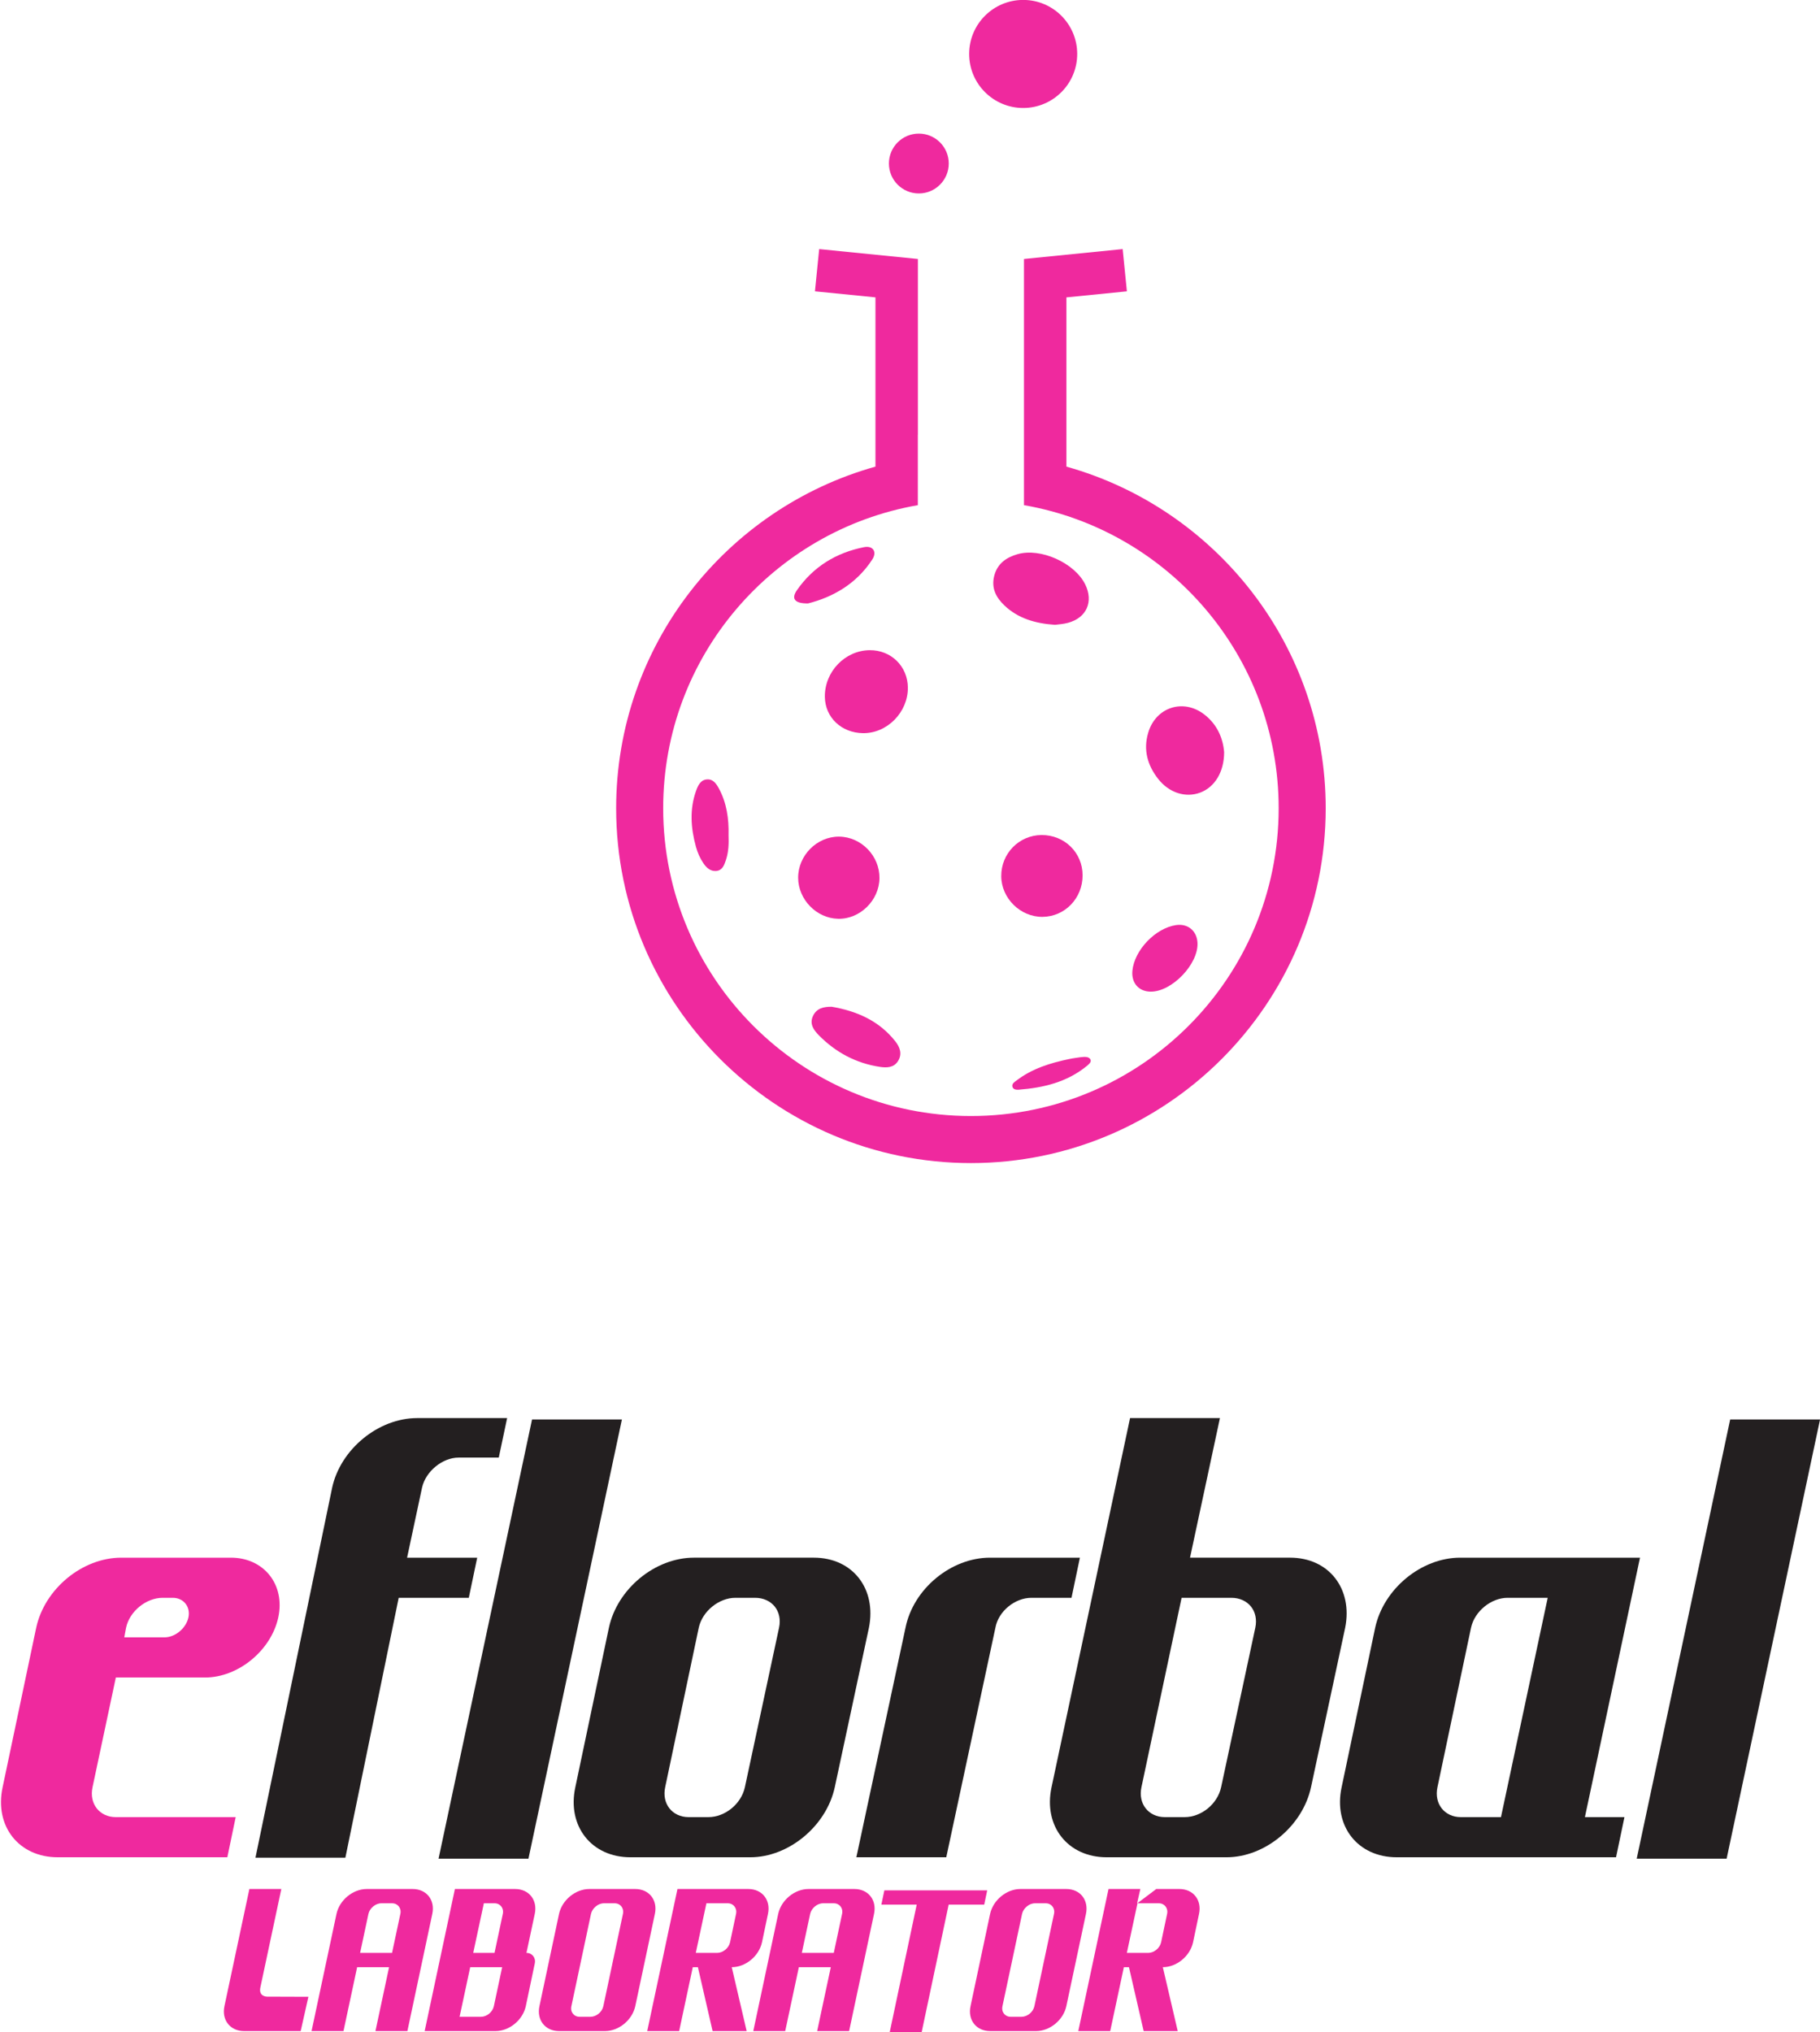 <?xml version="1.0" encoding="UTF-8" standalone="no"?>
<svg
   xmlns:dc="http://purl.org/dc/elements/1.1/"
   xmlns:cc="http://creativecommons.org/ns#"
   xmlns:rdf="http://www.w3.org/1999/02/22-rdf-syntax-ns#"
   xmlns:svg="http://www.w3.org/2000/svg"
   xmlns="http://www.w3.org/2000/svg"
   id="svg2305"
   version="1.1"
   viewBox="0 0 94.25 105.239"
   height="105.239mm"
   width="94.25mm">
  <defs
     id="defs2299">
    <clipPath
       id="clipPath2073"
       clipPathUnits="userSpaceOnUse">
      <path
         id="path2071"
         d="M 0,0 H 1190.551 V 841.89 H 0 Z" />
    </clipPath>
    <clipPath
       id="clipPath1989"
       clipPathUnits="userSpaceOnUse">
      <path
         id="path1987"
         d="M 0,0 H 1190.551 V 841.89 H 0 Z" />
    </clipPath>
    <clipPath
       id="clipPath1961"
       clipPathUnits="userSpaceOnUse">
      <path
         id="path1959"
         d="M 0,0 H 1190.551 V 841.89 H 0 Z" />
    </clipPath>
    <clipPath
       id="clipPath1929"
       clipPathUnits="userSpaceOnUse">
      <path
         id="path1927"
         d="M 0,0 H 1190.551 V 841.89 H 0 Z" />
    </clipPath>
    <clipPath
       id="clipPath1897"
       clipPathUnits="userSpaceOnUse">
      <path
         id="path1895"
         d="M 0,0 H 1190.551 V 841.89 H 0 Z" />
    </clipPath>
  </defs>
  <g
     transform="translate(116.546,-82.607)"
     id="layer1">
    <g
       id="g3413">
      <g
         transform="matrix(0.353,0,0,-0.353,-198.06,292.138)"
         id="g1891">
        <g
           id="g1893"
           clip-path="url(#clipPath1897)">
          <g
             id="g1899"
             transform="translate(291.462,316.47)">
            <path
               d="m 0,0 h -6.747 c -2.028,0 -3.998,-1.624 -4.434,-3.654 l -3.658,-17.183 h 4.686 l 2.001,9.371 h 4.686 l -1.999,-9.371 h 4.687 L 2.874,-3.654 C 3.314,-1.624 2.032,0 0,0 m -1.811,-3.654 -1.22,-5.717 h -4.685 l 1.219,5.717 c 0.186,0.842 1.032,1.562 1.906,1.562 h 1.56 c 0.846,0 1.407,-0.72 1.22,-1.562"
               style="fill:#ef299e;fill-opacity:1;fill-rule:nonzero;stroke:none"
               id="path1901" />
          </g>
          <g
             id="g1903"
             transform="translate(306.493,316.47)">
            <path
               d="m 0,0 h -8.841 l -4.436,-20.837 h 10.401 c 2.032,0 4,1.624 4.438,3.656 l 1.312,6.248 c 0.186,0.842 -0.375,1.562 -1.217,1.562 l 1.217,5.717 C 3.311,-1.624 2.03,0 0,0 m -3.124,-17.181 c -0.19,-0.876 -1.032,-1.563 -1.907,-1.563 h -3.123 l 1.56,7.278 h 4.687 z m 1.312,13.527 -1.217,-5.717 h -3.124 l 1.56,7.279 h 1.564 c 0.842,0 1.403,-0.72 1.217,-1.562"
               style="fill:#ef299e;fill-opacity:1;fill-rule:nonzero;stroke:none"
               id="path1905" />
          </g>
          <g
             id="g1907"
             transform="translate(324.115,316.47)">
            <path
               d="m 0,0 h -6.749 c -2.03,0 -3.998,-1.624 -4.438,-3.654 l -2.872,-13.527 c -0.437,-2.032 0.842,-3.656 2.872,-3.656 h 6.751 c 2.03,0 3.997,1.624 4.436,3.656 L 2.874,-3.654 C 3.311,-1.624 2.032,0 0,0 m -1.812,-3.654 -2.874,-13.527 c -0.187,-0.876 -1.031,-1.563 -1.906,-1.563 h -1.564 c -0.842,0 -1.403,0.687 -1.217,1.563 l 2.874,13.527 c 0.188,0.842 1.031,1.562 1.906,1.562 h 1.562 c 0.844,0 1.405,-0.72 1.219,-1.562"
               style="fill:#ef299e;fill-opacity:1;fill-rule:nonzero;stroke:none"
               id="path1909" />
          </g>
          <g
             id="g1911"
             transform="translate(342.705,308.661)">
            <path
               d="M 0,0 0.874,4.155 C 1.312,6.185 0.031,7.809 -2,7.809 h -10.403 l -4.435,-20.838 h 4.685 l 1.998,9.371 h 0.751 l 2.156,-9.371 h 4.997 l -2.187,9.371 c 2.032,0 4,1.626 4.438,3.658 m -6.594,-1.562 h -3.12 l 1.558,7.279 h 3.125 c 0.844,0 1.406,-0.72 1.222,-1.562 L -4.686,0 C -4.874,-0.877 -5.75,-1.562 -6.594,-1.562"
               style="fill:#ef299e;fill-opacity:1;fill-rule:nonzero;stroke:none"
               id="path1913" />
          </g>
          <g
             id="g1915"
             transform="translate(356.263,316.47)">
            <path
               d="m 0,0 h -6.746 c -2.029,0 -3.999,-1.624 -4.437,-3.654 l -3.654,-17.183 h 4.684 l 2.001,9.371 h 4.688 l -2.002,-9.371 h 4.688 L 2.876,-3.654 C 3.314,-1.624 2.033,0 0,0 m -1.811,-3.654 -1.218,-5.717 h -4.687 l 1.221,5.717 c 0.186,0.842 1.029,1.562 1.904,1.562 h 1.562 c 0.844,0 1.407,-0.72 1.218,-1.562"
               style="fill:#ef299e;fill-opacity:1;fill-rule:nonzero;stroke:none"
               id="path1917" />
          </g>
        </g>
      </g>
      <g
         id="g1919"
         transform="matrix(0.353,0,0,-0.353,-65.423,180.494)">
        <path
           d="m 0,0 h -15.088 l -0.44,-2.092 h 5.187 l -3.968,-18.745 h 4.686 l 3.97,18.745 h 5.216 z"
           style="fill:#ef299e;fill-opacity:1;fill-rule:nonzero;stroke:none"
           id="path1921" />
      </g>
      <g
         transform="matrix(0.353,0,0,-0.353,-198.06,292.138)"
         id="g1923">
        <g
           id="g1925"
           clip-path="url(#clipPath1929)">
          <g
             id="g1931"
             transform="translate(387.352,316.47)">
            <path
               d="m 0,0 h -6.747 c -2.03,0 -3.998,-1.624 -4.438,-3.654 l -2.87,-13.527 c -0.439,-2.032 0.842,-3.656 2.87,-3.656 h 6.751 c 2.028,0 3.997,1.624 4.434,3.656 L 2.876,-3.654 C 3.312,-1.624 2.033,0 0,0 m -1.811,-3.654 -2.874,-13.527 c -0.188,-0.876 -1.03,-1.563 -1.903,-1.563 h -1.564 c -0.843,0 -1.405,0.687 -1.219,1.563 l 2.874,13.527 c 0.188,0.842 1.03,1.562 1.906,1.562 h 1.562 c 0.844,0 1.406,-0.72 1.218,-1.562"
               style="fill:#ef299e;fill-opacity:1;fill-rule:nonzero;stroke:none"
               id="path1933" />
          </g>
          <g
             id="g1935"
             transform="translate(403.944,316.47)">
            <path
               d="M 0,0 H -3.399 L -6.217,-2.121 -5.738,0 h -4.667 l -4.434,-20.837 h 4.684 l 2.001,9.371 h 0.749 l 2.156,-9.371 h 4.997 l -2.185,9.371 c 2.03,0 3.997,1.626 4.436,3.657 l 0.873,4.155 C 3.311,-1.624 2.03,0 0,0 m -1.811,-3.654 -0.877,-4.155 c -0.188,-0.877 -1.061,-1.562 -1.903,-1.562 h -3.125 l 1.561,7.279 h 3.124 c 0.842,0 1.405,-0.72 1.22,-1.562"
               style="fill:#ef299e;fill-opacity:1;fill-rule:nonzero;stroke:none"
               id="path1937" />
          </g>
          <g
             id="g1939"
             transform="translate(269.117,302.043)">
            <path
               d="M 0,0 V 0.002 L 3.071,14.427 H -1.616 L -5.272,-2.755 c -0.438,-2.031 0.843,-3.656 2.874,-3.656 h 8.31 L 7.044,-1.381 0.98,-1.36 C 0.98,-1.36 -0.3,-1.381 0,0"
               style="fill:#ef299e;fill-opacity:1;fill-rule:nonzero;stroke:none"
               id="path1941" />
          </g>
          <g
             id="g1943"
             transform="translate(261.013,347.498)">
            <path
               d="m 0,0 h -13.101 l -3.419,-16.087 c -0.53,-2.458 1.051,-4.395 3.419,-4.395 H 4.481 l -1.226,-5.889 h -24.876 c -5.717,0 -9.321,4.571 -8.088,10.284 l 4.923,23.381 c 1.232,5.714 6.769,10.284 12.483,10.284 H 3.778 c 4.839,0 8.001,-3.956 6.946,-8.789 C 9.669,3.953 4.836,0 0,0 M -4.743,11.689 H -6.24 c -2.373,0 -4.838,-1.937 -5.363,-4.395 l -0.26,-1.405 h 5.887 c 1.581,0 3.162,1.319 3.518,2.9 0.349,1.585 -0.704,2.9 -2.285,2.9"
               style="fill:#ef299e;fill-opacity:1;fill-rule:nonzero;stroke:none"
               id="path1945" />
          </g>
          <g
             id="g1947"
             transform="translate(304.089,379.758)">
            <path
               d="m 0,0 h -5.889 c -2.372,0 -4.833,-2.023 -5.365,-4.395 l -2.197,-10.287 h 10.287 l -1.234,-5.889 h -10.284 l -7.823,-38.123 h -13.189 l 11.253,54.299 c 1.236,5.624 6.769,10.191 12.486,10.191 h 13.18 z"
               style="fill:#231f20;fill-opacity:1;fill-rule:nonzero;stroke:none"
               id="path1949" />
          </g>
        </g>
      </g>
      <g
         id="g1951"
         transform="matrix(0.353,0,0,-0.353,-89.18,178.852)">
        <path
           d="M 0,0 H -13.186 L 0.528,64.428 h 13.184 z"
           style="fill:#231f20;fill-opacity:1;fill-rule:nonzero;stroke:none"
           id="path1953" />
      </g>
      <g
         transform="matrix(0.353,0,0,-0.353,-198.06,292.138)"
         id="g1955">
        <g
           id="g1957"
           clip-path="url(#clipPath1961)">
          <g
             id="g1963"
             transform="translate(353.382,331.411)">
            <path
               d="m 0,0 c -1.232,-5.713 -6.77,-10.284 -12.393,-10.284 h -17.582 c -5.715,0 -9.321,4.571 -8.087,10.284 l 4.925,23.382 c 1.225,5.713 6.766,10.284 12.479,10.284 h 17.579 c 5.713,0 9.234,-4.571 8.088,-10.284 z m -11.696,27.776 h -2.896 c -2.376,0 -4.833,-1.936 -5.365,-4.394 L -24.88,0 c -0.525,-2.458 1.06,-4.394 3.435,-4.394 h 2.896 c 2.458,0 4.83,1.936 5.362,4.394 l 5.009,23.382 c 0.531,2.458 -1.057,4.394 -3.518,4.394"
               style="fill:#231f20;fill-opacity:1;fill-rule:nonzero;stroke:none"
               id="path1965" />
          </g>
          <g
             id="g1967"
             transform="translate(388.108,359.187)">
            <path
               d="m 0,0 h -5.893 c -2.371,0 -4.829,-1.937 -5.271,-4.395 L -18.372,-38.06 H -31.56 l 7.208,33.665 c 1.143,5.714 6.684,10.284 12.397,10.284 H 1.233 Z"
               style="fill:#231f20;fill-opacity:1;fill-rule:nonzero;stroke:none"
               id="path1969" />
          </g>
          <g
             id="g1971"
             transform="translate(423.247,331.411)">
            <path
               d="m 0,0 c -1.232,-5.713 -6.766,-10.284 -12.397,-10.284 h -17.578 c -5.71,0 -9.318,4.571 -8.089,10.284 l 11.517,54.144 h 13.184 l -4.388,-20.478 h 14.672 c 5.716,0 9.231,-4.571 8.088,-10.284 z m -11.689,27.776 h -7.298 L -24.876,0 c -0.528,-2.458 1.06,-4.394 3.428,-4.394 h 2.903 c 2.461,0 4.833,1.936 5.358,4.394 l 5.012,23.382 c 0.525,2.458 -1.056,4.394 -3.514,4.394"
               style="fill:#231f20;fill-opacity:1;fill-rule:nonzero;stroke:none"
               id="path1973" />
          </g>
          <g
             id="g1975"
             transform="translate(463.427,327.016)">
            <path
               d="M 0,0 H 5.8 L 4.567,-5.889 h -32.171 c -5.713,0 -9.317,4.57 -8.084,10.283 l 4.919,23.382 c 1.232,5.713 6.766,10.284 12.48,10.284 H 8.082 Z m -11.351,32.171 c -2.368,0 -4.829,-1.937 -5.357,-4.395 L -21.631,4.394 C -22.156,1.937 -20.575,0 -18.203,0 h 5.889 l 6.856,32.171 z"
               style="fill:#231f20;fill-opacity:1;fill-rule:nonzero;stroke:none"
               id="path1977" />
          </g>
        </g>
      </g>
      <g
         id="g1979"
         transform="matrix(0.353,0,0,-0.353,-27.131,178.852)">
        <path
           d="M 0,0 H -13.191 L 0.521,64.428 h 13.184 z"
           style="fill:#231f20;fill-opacity:1;fill-rule:nonzero;stroke:none"
           id="path1981" />
      </g>
      <g
         id="g1991"
         transform="matrix(0.353,0,0,-0.353,-61.321,106.77)">
        <path
           d="m 0,0 v 24.828 l 8.872,0.887 -0.62,6.197 -14.478,-1.45 V 4.693 1.348 -5.651 c 21.222,-3.691 37.363,-22.185 37.363,-44.462 0,-24.934 -20.213,-45.148 -45.146,-45.148 -24.933,0 -45.146,20.214 -45.146,45.148 0,22.275 16.139,40.768 37.359,44.46 V 4.693 h 0.008 v 25.769 l -14.482,1.45 -0.62,-6.197 8.876,-0.887 V 0.002 c -21.916,-6.133 -38.041,-26.27 -38.041,-50.115 0,-28.7 23.347,-52.049 52.046,-52.049 28.699,0 52.047,23.349 52.047,52.049 C 38.038,-26.269 21.913,-6.133 0,0"
           style="fill:#ef299e;fill-opacity:1;fill-rule:nonzero;stroke:none"
           id="path1993" />
      </g>
      <g
         id="g1995"
         transform="matrix(0.353,0,0,-0.353,-63.559,88.198)">
        <path
           d="m 0,0 c 4.374,0 7.923,3.547 7.923,7.924 0,4.378 -3.549,7.925 -7.923,7.925 -4.377,0 -7.928,-3.547 -7.928,-7.925 C -7.928,3.547 -4.377,0 0,0"
           style="fill:#ef299e;fill-opacity:1;fill-rule:nonzero;stroke:none"
           id="path1997" />
      </g>
      <g
         id="g1999"
         transform="matrix(0.353,0,0,-0.353,-68.963,92.624)">
        <path
           d="M 0,0 C 2.42,0 4.388,1.966 4.388,4.391 4.388,6.815 2.42,8.779 0,8.779 -2.427,8.779 -4.391,6.815 -4.391,4.391 -4.391,1.966 -2.427,0 0,0"
           style="fill:#ef299e;fill-opacity:1;fill-rule:nonzero;stroke:none"
           id="path2001" />
      </g>
      <g
         id="g2003"
         transform="matrix(0.353,0,0,-0.353,-71.506,116.275)">
        <path
           d="m 0,0 c -3.633,-0.028 -6.639,-3.162 -6.583,-6.865 0.046,-3.006 2.432,-5.266 5.601,-5.306 C 2.556,-12.214 5.62,-9.1 5.594,-5.492 5.57,-2.366 3.138,0.024 0,0"
           style="fill:#ef299e;fill-opacity:1;fill-rule:nonzero;stroke:none"
           id="path2005" />
      </g>
      <g
         id="g2007"
         transform="matrix(0.353,0,0,-0.353,-54.405,123.654)">
        <path
           d="M 0,0 C 2.139,0.78 3.549,3.014 3.545,5.946 3.383,7.952 2.56,9.973 0.663,11.454 -2.42,13.864 -6.478,12.557 -7.591,8.806 -8.346,6.278 -7.695,4.015 -6.131,2.02 -4.512,-0.045 -2.101,-0.77 0,0"
           style="fill:#ef299e;fill-opacity:1;fill-rule:nonzero;stroke:none"
           id="path2009" />
      </g>
      <g
         id="g2011"
         transform="matrix(0.353,0,0,-0.353,-73.143,130.184)">
        <path
           d="M 0,0 C 3.211,-0.071 6.038,2.71 6.065,5.969 6.096,9.243 3.371,12.034 0.126,12.053 -3.116,12.072 -5.879,9.286 -5.865,6.014 -5.852,2.824 -3.169,0.071 0,0"
           style="fill:#ef299e;fill-opacity:1;fill-rule:nonzero;stroke:none"
           id="path2013" />
      </g>
      <g
         id="g2015"
         transform="matrix(0.353,0,0,-0.353,-63.852,111.304)">
        <path
           d="m 0,0 c -1.659,-0.476 -2.983,-1.388 -3.433,-3.226 -0.435,-1.776 0.297,-3.143 1.505,-4.293 2.011,-1.909 4.522,-2.641 7.422,-2.844 0.508,0.072 1.234,0.107 1.921,0.297 2.727,0.74 3.765,3.124 2.5,5.658 C 8.346,-1.269 3.381,0.973 0,0"
           style="fill:#ef299e;fill-opacity:1;fill-rule:nonzero;stroke:none"
           id="path2017" />
      </g>
      <g
         id="g2019"
         transform="matrix(0.353,0,0,-0.353,-62.555,130.084)">
        <path
           d="M 0,0 C 3.281,0.035 5.879,2.734 5.87,6.1 5.864,9.428 3.212,12.024 -0.155,12.003 -3.462,11.981 -6.095,9.286 -6.065,5.952 -6.039,2.71 -3.241,-0.035 0,0"
           style="fill:#ef299e;fill-opacity:1;fill-rule:nonzero;stroke:none"
           id="path2021" />
      </g>
      <g
         id="g2023"
         transform="matrix(0.353,0,0,-0.353,-70.984,137.851)">
        <path
           d="M 0,0 C 0.982,-0.15 2.045,-0.148 2.67,0.849 3.321,1.89 2.95,2.886 2.27,3.749 -0.109,6.768 -3.373,8.178 -7.041,8.817 -8.235,8.831 -9.295,8.61 -9.825,7.419 -10.344,6.252 -9.661,5.358 -8.931,4.619 -6.463,2.12 -3.488,0.526 0,0"
           style="fill:#ef299e;fill-opacity:1;fill-rule:nonzero;stroke:none"
           id="path2025" />
      </g>
      <g
         id="g2027"
         transform="matrix(0.353,0,0,-0.353,-56.968,133.956)">
        <path
           d="M 0,0 C 3.154,-0.052 7.113,4.105 6.894,7.231 6.773,8.951 5.46,10.011 3.758,9.763 0.72,9.321 -2.375,6.079 -2.653,3.047 -2.815,1.277 -1.726,0.026 0,0"
           style="fill:#ef299e;fill-opacity:1;fill-rule:nonzero;stroke:none"
           id="path2029" />
      </g>
      <g
         id="g2031"
         transform="matrix(0.353,0,0,-0.353,-79.915,122.965)">
        <path
           d="m 0,0 c -0.97,-0.04 -1.355,-0.846 -1.641,-1.636 -0.993,-2.748 -0.789,-5.503 -0.03,-8.265 0.237,-0.856 0.589,-1.653 1.082,-2.389 0.449,-0.669 1.04,-1.211 1.878,-1.146 0.92,0.073 1.191,0.88 1.437,1.616 0.407,1.218 0.424,2.485 0.383,3.604 0.058,2.492 -0.282,4.759 -1.4,6.849 C 1.345,-0.687 0.882,0.035 0,0"
           style="fill:#ef299e;fill-opacity:1;fill-rule:nonzero;stroke:none"
           id="path2033" />
      </g>
      <g
         id="g2035"
         transform="matrix(0.353,0,0,-0.353,-71.374,111.578)">
        <path
           d="m 0,0 c 0.732,1.127 0.095,2.063 -1.208,1.807 -4.091,-0.808 -7.457,-2.872 -9.851,-6.319 -0.855,-1.232 -0.352,-1.959 1.638,-1.933 C -5.807,-5.532 -2.334,-3.592 0,0"
           style="fill:#ef299e;fill-opacity:1;fill-rule:nonzero;stroke:none"
           id="path2037" />
      </g>
      <g
         id="g2039"
         transform="matrix(0.353,0,0,-0.353,-63.784,139.033)">
        <path
           d="m 0,0 c 3.616,0.281 7.055,1.105 9.949,3.462 0.292,0.24 0.716,0.577 0.566,0.934 C 10.339,4.816 9.811,4.864 9.052,4.766 8.692,4.709 8.036,4.633 7.391,4.498 4.626,3.922 1.957,3.103 -0.33,1.358 -0.63,1.129 -1.044,0.894 -0.948,0.456 -0.846,-0.003 -0.344,-0.026 0,0"
           style="fill:#ef299e;fill-opacity:1;fill-rule:nonzero;stroke:none"
           id="path2041" />
      </g>
    </g>
  </g>
</svg>
